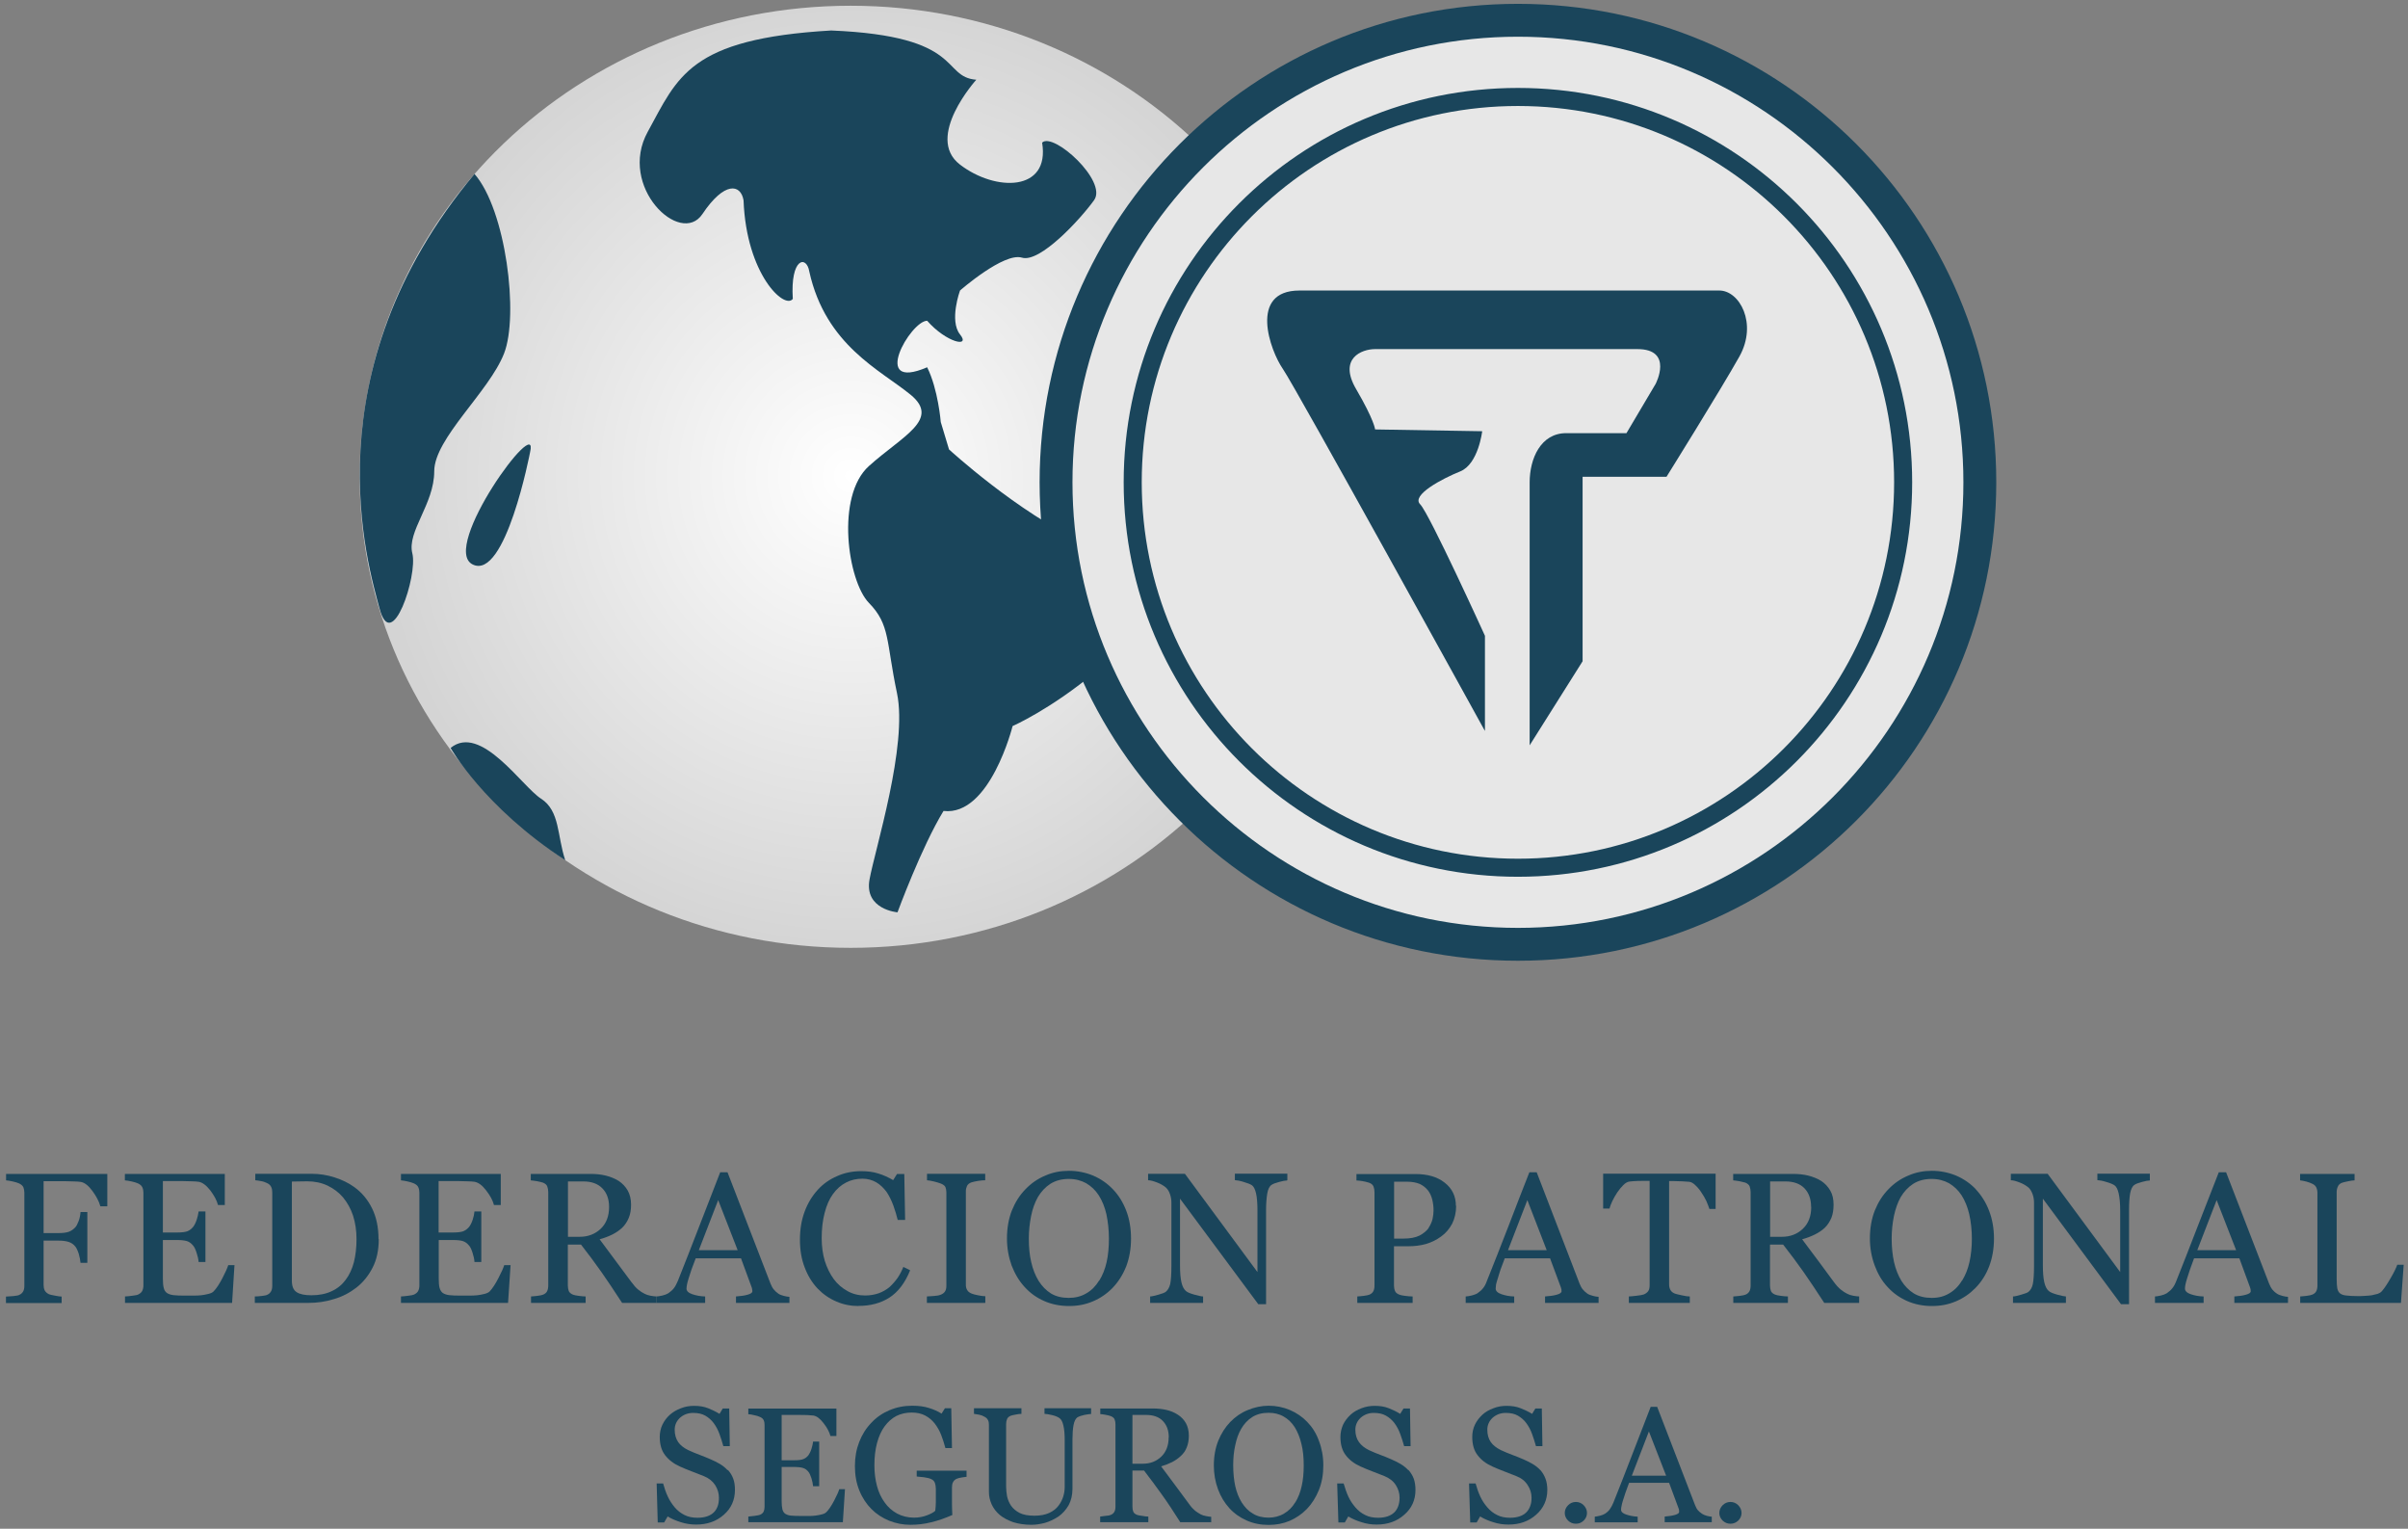<svg width="219" height="139" viewBox="0 0 219 139" fill="none" xmlns="http://www.w3.org/2000/svg">
<rect x="0" y="0" width="219" height="139" fill="#808080" stroke="none"/>
<g clip-path="url(#clip0_4499_267)">
<path d="M122.019 43.351C122.019 67.005 102.029 86.18 77.364 86.18C52.699 86.18 32.709 67.005 32.709 43.351C32.709 19.698 52.699 0.522 77.364 0.522C102.029 0.522 122.019 19.698 122.019 43.351Z" fill="url(#paint0_radial_4499_267)"/>
<path d="M88.799 7.24C88.799 7.24 84.071 12.469 87.299 14.958C90.528 17.447 95.517 17.447 94.778 12.969C95.778 11.969 100.746 16.458 99.506 18.197C98.256 19.937 94.582 23.926 92.941 23.426C91.288 22.926 87.31 26.415 87.31 26.415C87.31 26.415 86.31 29.155 87.31 30.405C88.31 31.644 86.071 31.155 84.321 29.165C82.82 29.165 79.081 35.644 84.321 33.394C85.321 35.383 85.56 38.373 85.56 38.373L86.31 40.862C86.31 40.862 92.538 46.59 98.517 49.33C103.496 51.819 103.887 57.548 99.702 61.037C95.517 64.526 92.093 66.016 92.093 66.016C92.093 66.016 90.038 74.234 85.81 73.734C83.821 76.984 81.625 82.951 81.625 82.951C81.625 82.951 78.581 82.701 79.081 79.962C79.581 77.223 82.57 67.766 81.581 63.037C80.581 58.309 80.973 56.809 79.027 54.819C77.092 52.83 75.983 45.101 79.027 42.373C82.07 39.633 85.56 38.144 82.82 35.894C80.081 33.644 75.092 31.416 73.603 24.687C73.353 23.187 71.863 23.437 72.103 27.176C71.352 28.176 67.874 24.937 67.624 18.219C67.374 16.719 65.885 16.469 63.885 19.458C61.895 22.448 56.167 16.969 58.906 11.99C61.645 7.012 62.645 3.523 75.592 2.772C87.799 3.272 85.549 7.001 88.799 7.251V7.24Z" fill="#1A455B"/>
<path d="M48.21 41.112C48.21 41.112 45.971 52.819 42.981 51.319C39.992 49.83 49.112 37.383 48.21 41.112Z" fill="#1A455B"/>
<path d="M40.982 68.005C40.982 68.005 43.972 73.364 51.407 78.212C50.657 75.973 50.94 73.733 49.2 72.614C47.461 71.494 43.722 65.765 40.982 68.005Z" fill="#1A455B"/>
<path d="M34.513 55.309C33.502 51.461 28.034 33.895 43.155 15.817C46.003 19.057 47.209 28.655 45.84 32.145C44.47 35.634 39.492 39.862 39.492 42.852C39.492 45.841 36.991 48.33 37.502 50.32C38.002 52.309 35.622 59.57 34.513 55.298V55.309Z" fill="#1A455B"/>
<path d="M138.051 85.854C114.887 85.854 96.049 67.016 96.049 43.851C96.049 20.687 114.898 1.838 138.051 1.838C161.205 1.838 180.065 20.687 180.065 43.841C180.065 66.994 161.216 85.843 138.051 85.843V85.854Z" fill="#E7E7E7"/>
<path d="M138.052 3.338C160.39 3.338 178.565 21.513 178.565 43.851C178.565 66.19 160.39 84.365 138.052 84.365C115.713 84.365 97.538 66.19 97.538 43.851C97.538 21.513 115.713 3.338 138.052 3.338ZM138.052 0.349C114.028 0.349 94.549 19.828 94.549 43.851C94.549 67.875 114.017 87.354 138.052 87.354C162.086 87.354 181.554 67.885 181.554 43.851C181.554 19.817 162.086 0.349 138.052 0.349Z" fill="#1A455B"/>
<path d="M173.085 43.851C173.085 63.2 157.4 78.897 138.05 78.897C118.701 78.897 103.016 63.2 103.016 43.851C103.016 24.502 118.701 8.816 138.05 8.816C157.4 8.816 173.085 24.502 173.085 43.851Z" stroke="#1A455B" stroke-width="1.642" stroke-miterlimit="10"/>
<path d="M135.03 66.428C135.03 66.428 117.833 35.22 116.681 33.557C115.518 31.894 113.528 26.415 118.181 26.415H156.368C158.205 26.415 159.857 29.404 158.205 32.394C156.531 35.383 151.563 43.351 151.563 43.351H143.932V60.124L139.117 67.766V43.862C139.117 41.709 140.117 39.383 142.443 39.383H147.922L150.574 34.905C150.574 34.905 152.237 31.741 148.911 31.741H125.062C123.844 31.741 121.692 32.578 123.344 35.394C124.996 38.22 125.062 39.046 125.062 39.046L134.801 39.209C134.801 39.209 134.454 42.199 132.801 42.862C131.149 43.525 128.323 45.025 129.16 45.851C129.986 46.677 135.051 57.808 135.051 57.808V66.439L135.03 66.428Z" fill="#1A455B"/>
<path d="M9.748 109.681H9.129C9.009 109.246 8.77 108.779 8.4 108.279C8.041 107.79 7.683 107.518 7.346 107.464C7.172 107.442 6.976 107.42 6.737 107.42C6.498 107.409 6.237 107.398 5.933 107.398H3.965V112.116H5.313C5.726 112.116 6.041 112.073 6.259 111.997C6.487 111.91 6.683 111.768 6.846 111.594C6.954 111.475 7.052 111.29 7.15 111.029C7.248 110.779 7.302 110.496 7.324 110.203H7.944V114.823H7.324C7.302 114.573 7.248 114.301 7.161 113.997C7.063 113.692 6.954 113.464 6.846 113.334C6.683 113.127 6.465 112.986 6.215 112.91C5.965 112.834 5.661 112.801 5.313 112.801H3.965V116.834C3.965 117.019 3.998 117.182 4.063 117.323C4.139 117.464 4.27 117.584 4.443 117.671C4.53 117.703 4.704 117.758 4.987 117.801C5.259 117.856 5.476 117.888 5.607 117.888V118.475H0.541V117.888C0.704 117.888 0.932 117.856 1.204 117.845C1.487 117.812 1.661 117.79 1.748 117.736C1.911 117.671 2.03 117.551 2.106 117.421C2.182 117.29 2.215 117.116 2.215 116.91V108.442C2.215 108.257 2.182 108.094 2.128 107.953C2.063 107.812 1.943 107.703 1.748 107.605C1.606 107.54 1.4 107.475 1.15 107.42C0.9 107.366 0.693 107.333 0.552 107.322V106.735H9.759V109.67L9.748 109.681Z" fill="#1A455B"/>
<path d="M21.325 115.018L21.108 118.464H11.368V117.877C11.542 117.877 11.76 117.845 12.031 117.812C12.303 117.78 12.488 117.747 12.564 117.703C12.738 117.616 12.868 117.508 12.934 117.377C12.999 117.247 13.042 117.073 13.042 116.877V108.442C13.042 108.257 13.01 108.094 12.944 107.953C12.879 107.812 12.76 107.703 12.564 107.605C12.423 107.54 12.216 107.475 11.966 107.42C11.716 107.366 11.51 107.333 11.357 107.322V106.735H20.445V109.562H19.825C19.717 109.138 19.477 108.703 19.119 108.225C18.749 107.757 18.401 107.507 18.075 107.453C17.901 107.431 17.695 107.409 17.466 107.409C17.227 107.398 16.956 107.388 16.651 107.388H14.814V112.062H16.13C16.553 112.062 16.869 112.018 17.064 111.942C17.26 111.855 17.423 111.725 17.575 111.54C17.695 111.377 17.803 111.17 17.89 110.899C17.977 110.638 18.032 110.388 18.064 110.149H18.684V114.747H18.064C18.043 114.475 17.977 114.203 17.88 113.91C17.782 113.605 17.684 113.388 17.575 113.268C17.401 113.051 17.216 112.91 16.999 112.844C16.771 112.779 16.488 112.747 16.13 112.747H14.814V116.269C14.814 116.616 14.836 116.899 14.89 117.095C14.934 117.301 15.032 117.453 15.184 117.562C15.325 117.66 15.521 117.725 15.771 117.758C16.01 117.79 16.369 117.801 16.825 117.801H17.543C17.847 117.801 18.097 117.79 18.293 117.769C18.499 117.747 18.717 117.703 18.945 117.649C19.173 117.595 19.325 117.519 19.423 117.421C19.684 117.16 19.945 116.747 20.228 116.214C20.51 115.671 20.684 115.279 20.76 115.029H21.358L21.325 115.018Z" fill="#1A455B"/>
<path d="M34.446 112.671C34.446 113.671 34.261 114.54 33.881 115.269C33.501 116.008 33.011 116.606 32.413 117.073C31.805 117.541 31.131 117.899 30.37 118.117C29.609 118.356 28.837 118.464 28.033 118.464H23.174V117.877C23.326 117.877 23.543 117.867 23.793 117.834C24.043 117.801 24.217 117.78 24.304 117.725C24.467 117.66 24.576 117.541 24.652 117.41C24.728 117.28 24.761 117.106 24.761 116.899V108.431C24.761 108.246 24.739 108.073 24.663 107.92C24.598 107.779 24.478 107.659 24.294 107.572C24.119 107.486 23.935 107.42 23.728 107.388C23.532 107.355 23.359 107.322 23.217 107.312V106.725H28.348C29.055 106.725 29.739 106.833 30.424 107.051C31.109 107.268 31.707 107.562 32.218 107.931C32.903 108.42 33.446 109.073 33.837 109.866C34.229 110.66 34.425 111.594 34.425 112.671H34.446ZM32.424 112.671C32.424 111.888 32.316 111.171 32.109 110.529C31.903 109.899 31.587 109.344 31.196 108.866C30.816 108.42 30.337 108.062 29.794 107.801C29.239 107.54 28.62 107.409 27.946 107.409C27.718 107.409 27.468 107.409 27.174 107.42C26.892 107.42 26.685 107.431 26.544 107.431V116.443C26.544 116.954 26.685 117.301 26.978 117.486C27.272 117.682 27.718 117.769 28.326 117.769C29.022 117.769 29.642 117.649 30.163 117.399C30.685 117.16 31.109 116.812 31.435 116.367C31.783 115.91 32.022 115.377 32.185 114.769C32.337 114.16 32.424 113.453 32.424 112.66V112.671Z" fill="#1A455B"/>
<path d="M46.435 115.018L46.206 118.464H36.467V117.877C36.63 117.877 36.847 117.845 37.13 117.812C37.402 117.78 37.576 117.747 37.663 117.703C37.837 117.616 37.967 117.508 38.032 117.377C38.097 117.247 38.141 117.073 38.141 116.877V108.442C38.141 108.257 38.108 108.094 38.043 107.953C37.989 107.812 37.858 107.703 37.663 107.605C37.51 107.54 37.315 107.475 37.065 107.42C36.815 107.366 36.619 107.333 36.467 107.322V106.735H45.544V109.562H44.924C44.815 109.138 44.576 108.703 44.206 108.225C43.848 107.757 43.489 107.507 43.163 107.453C42.989 107.431 42.782 107.409 42.543 107.409C42.315 107.398 42.043 107.388 41.739 107.388H39.891V112.062H41.217C41.652 112.062 41.956 112.018 42.152 111.942C42.348 111.855 42.522 111.725 42.674 111.54C42.793 111.377 42.902 111.17 42.989 110.899C43.076 110.638 43.13 110.388 43.152 110.149H43.772V114.747H43.152C43.141 114.475 43.065 114.203 42.978 113.91C42.88 113.605 42.782 113.388 42.674 113.268C42.5 113.051 42.304 112.91 42.098 112.844C41.88 112.779 41.598 112.747 41.228 112.747H39.902V116.269C39.902 116.616 39.923 116.899 39.978 117.095C40.032 117.301 40.13 117.453 40.271 117.562C40.413 117.66 40.608 117.725 40.858 117.758C41.108 117.79 41.467 117.801 41.924 117.801H42.641C42.946 117.801 43.196 117.79 43.402 117.769C43.609 117.747 43.826 117.703 44.054 117.649C44.272 117.595 44.435 117.519 44.532 117.421C44.782 117.16 45.054 116.747 45.326 116.214C45.609 115.671 45.783 115.279 45.859 115.029H46.457L46.435 115.018Z" fill="#1A455B"/>
<path d="M59.742 118.464H56.578C55.872 117.377 55.241 116.432 54.676 115.627C54.111 114.823 53.502 114.008 52.839 113.16H51.643V116.877C51.643 117.073 51.676 117.236 51.73 117.388C51.795 117.53 51.926 117.638 52.111 117.714C52.219 117.758 52.382 117.79 52.632 117.823C52.882 117.856 53.089 117.877 53.263 117.877V118.464H48.295V117.877C48.426 117.877 48.621 117.845 48.871 117.823C49.121 117.79 49.295 117.758 49.393 117.714C49.556 117.649 49.687 117.54 49.752 117.41C49.828 117.269 49.861 117.084 49.861 116.877V108.388C49.861 108.192 49.828 108.029 49.773 107.877C49.719 107.725 49.589 107.616 49.382 107.529C49.241 107.485 49.067 107.442 48.839 107.398C48.621 107.366 48.426 107.333 48.273 107.322V106.735H53.687C54.187 106.735 54.654 106.779 55.089 106.888C55.524 106.996 55.926 107.159 56.274 107.377C56.611 107.605 56.883 107.888 57.089 108.246C57.285 108.594 57.394 109.029 57.394 109.529C57.394 109.986 57.328 110.388 57.187 110.725C57.046 111.073 56.839 111.388 56.578 111.638C56.328 111.866 56.035 112.073 55.687 112.247C55.339 112.42 54.959 112.562 54.535 112.681C55.111 113.453 55.589 114.095 55.98 114.627C56.361 115.138 56.828 115.779 57.394 116.529C57.633 116.856 57.85 117.106 58.046 117.258C58.242 117.421 58.437 117.54 58.633 117.638C58.774 117.714 58.948 117.769 59.165 117.812C59.383 117.845 59.557 117.877 59.709 117.877V118.464H59.742ZM55.394 109.736C55.394 109.029 55.187 108.453 54.774 108.04C54.372 107.627 53.795 107.42 53.056 107.42H51.654V112.453H52.73C53.491 112.453 54.122 112.203 54.633 111.725C55.143 111.236 55.394 110.573 55.394 109.746V109.736Z" fill="#1A455B"/>
<path d="M71.806 118.465H66.936V117.878C67.36 117.846 67.718 117.802 68.001 117.715C68.284 117.639 68.425 117.53 68.425 117.411C68.425 117.356 68.425 117.302 68.403 117.226C68.403 117.161 68.382 117.096 68.36 117.041L67.392 114.411H63.273C63.12 114.802 62.99 115.139 62.892 115.421C62.794 115.715 62.707 115.976 62.631 116.226C62.555 116.454 62.512 116.65 62.479 116.791C62.457 116.943 62.435 117.063 62.435 117.161C62.435 117.378 62.609 117.552 62.957 117.672C63.305 117.791 63.696 117.867 64.131 117.878V118.465H59.707V117.878C59.848 117.878 60.033 117.835 60.251 117.791C60.468 117.737 60.642 117.672 60.783 117.585C61.001 117.432 61.175 117.28 61.294 117.117C61.414 116.965 61.533 116.737 61.653 116.454C62.24 114.976 62.892 113.324 63.599 111.486C64.316 109.649 64.947 108.008 65.501 106.584H66.164L70.077 116.715C70.164 116.922 70.251 117.096 70.36 117.226C70.458 117.356 70.61 117.498 70.795 117.628C70.914 117.715 71.088 117.769 71.284 117.824C71.49 117.878 71.653 117.911 71.795 117.911V118.498L71.806 118.465ZM67.088 113.671L65.316 109.117L63.555 113.671H67.088Z" fill="#1A455B"/>
<path d="M78.067 118.747C77.372 118.747 76.698 118.617 76.056 118.334C75.415 118.062 74.839 117.66 74.35 117.149C73.861 116.627 73.469 115.997 73.187 115.247C72.893 114.497 72.752 113.66 72.752 112.714C72.752 111.768 72.893 110.931 73.176 110.17C73.459 109.399 73.861 108.746 74.361 108.192C74.861 107.638 75.459 107.225 76.144 106.931C76.817 106.627 77.557 106.485 78.328 106.485C78.904 106.485 79.426 106.551 79.894 106.703C80.361 106.844 80.807 107.051 81.231 107.301L81.579 106.746H82.242L82.318 110.92H81.644C81.546 110.518 81.415 110.073 81.242 109.594C81.068 109.127 80.861 108.714 80.633 108.377C80.361 108.007 80.057 107.714 79.687 107.496C79.329 107.29 78.904 107.17 78.437 107.17C77.904 107.17 77.404 107.279 76.948 107.518C76.481 107.757 76.089 108.105 75.752 108.572C75.426 109.018 75.176 109.583 75.002 110.268C74.817 110.964 74.73 111.736 74.73 112.573C74.73 113.334 74.828 114.029 75.013 114.649C75.209 115.269 75.48 115.823 75.828 116.301C76.176 116.769 76.6 117.127 77.078 117.388C77.557 117.66 78.1 117.79 78.687 117.79C79.133 117.79 79.546 117.714 79.926 117.584C80.296 117.443 80.622 117.258 80.905 117.019C81.176 116.769 81.415 116.497 81.633 116.192C81.84 115.888 82.013 115.551 82.155 115.192L82.774 115.497C82.307 116.66 81.666 117.486 80.883 117.986C80.1 118.486 79.165 118.736 78.089 118.736L78.067 118.747Z" fill="#1A455B"/>
<path d="M89.591 118.464H84.297V117.877C84.449 117.877 84.666 117.845 84.949 117.834C85.221 117.812 85.416 117.78 85.536 117.725C85.721 117.66 85.851 117.562 85.938 117.432C86.025 117.312 86.069 117.138 86.069 116.91V108.41C86.069 108.225 86.036 108.062 85.982 107.931C85.916 107.801 85.775 107.692 85.547 107.605C85.384 107.54 85.177 107.486 84.927 107.42C84.677 107.366 84.471 107.322 84.308 107.312V106.725H89.602V107.312C89.428 107.312 89.221 107.333 88.982 107.366C88.754 107.399 88.536 107.453 88.373 107.496C88.167 107.562 88.025 107.681 87.949 107.823C87.884 107.975 87.841 108.127 87.841 108.312V116.801C87.841 116.986 87.873 117.149 87.96 117.29C88.036 117.432 88.178 117.541 88.373 117.617C88.482 117.671 88.678 117.714 88.939 117.769C89.199 117.823 89.428 117.856 89.612 117.856V118.443L89.591 118.464Z" fill="#1A455B"/>
<path d="M101.211 108.127C101.733 108.671 102.135 109.312 102.429 110.084C102.722 110.845 102.863 111.693 102.863 112.617C102.863 113.541 102.711 114.399 102.418 115.16C102.113 115.921 101.7 116.562 101.179 117.106C100.668 117.628 100.07 118.041 99.396 118.323C98.711 118.617 97.993 118.747 97.222 118.747C96.406 118.747 95.646 118.595 94.961 118.291C94.265 117.986 93.678 117.563 93.178 117.008C92.689 116.475 92.297 115.823 92.004 115.062C91.732 114.301 91.58 113.486 91.58 112.606C91.58 111.66 91.732 110.812 92.026 110.062C92.33 109.312 92.732 108.671 93.265 108.127C93.787 107.584 94.385 107.171 95.069 106.888C95.754 106.584 96.472 106.453 97.222 106.453C97.972 106.453 98.733 106.605 99.418 106.888C100.102 107.181 100.7 107.595 101.211 108.127ZM99.972 116.443C100.276 115.954 100.505 115.378 100.646 114.747C100.787 114.117 100.852 113.399 100.852 112.617C100.852 111.834 100.765 111.073 100.624 110.399C100.472 109.736 100.233 109.16 99.928 108.682C99.624 108.214 99.244 107.855 98.787 107.584C98.331 107.334 97.809 107.192 97.211 107.192C96.548 107.192 95.993 107.344 95.526 107.638C95.059 107.942 94.689 108.345 94.385 108.855C94.113 109.345 93.906 109.91 93.776 110.562C93.645 111.214 93.569 111.899 93.569 112.606C93.569 113.41 93.635 114.128 93.787 114.758C93.928 115.388 94.156 115.965 94.461 116.465C94.765 116.943 95.135 117.323 95.58 117.606C96.037 117.878 96.58 118.008 97.2 118.008C97.787 118.008 98.32 117.878 98.798 117.595C99.276 117.323 99.657 116.932 99.961 116.432L99.972 116.443Z" fill="#1A455B"/>
<path d="M117.047 107.333C116.895 107.333 116.656 107.377 116.341 107.464C116.015 107.551 115.786 107.638 115.656 107.725C115.449 107.855 115.319 108.127 115.254 108.518C115.188 108.91 115.145 109.399 115.145 109.997V118.584H114.438L107.318 108.986V115.03C107.318 115.714 107.362 116.225 107.449 116.595C107.536 116.965 107.666 117.215 107.851 117.378C107.981 117.497 108.242 117.606 108.634 117.715C109.036 117.823 109.286 117.878 109.416 117.878V118.465H104.601V117.878C104.753 117.878 105.003 117.812 105.362 117.715C105.72 117.617 105.927 117.53 106.025 117.454C106.21 117.302 106.351 117.062 106.427 116.747C106.492 116.432 106.536 115.888 106.536 115.117V109.334C106.536 109.084 106.492 108.823 106.405 108.573C106.318 108.323 106.199 108.127 106.047 107.986C105.851 107.812 105.579 107.649 105.242 107.518C104.894 107.388 104.633 107.312 104.416 107.312V106.725H107.764L114.362 115.66V110.073C114.362 109.399 114.319 108.877 114.232 108.497C114.145 108.127 114.025 107.888 113.862 107.768C113.71 107.67 113.449 107.562 113.101 107.464C112.754 107.355 112.493 107.312 112.308 107.301V106.714H117.08V107.301L117.047 107.333Z" fill="#1A455B"/>
<path d="M132.431 109.639C132.431 110.247 132.301 110.791 132.072 111.258C131.822 111.726 131.496 112.117 131.072 112.421C130.648 112.737 130.192 112.954 129.692 113.106C129.192 113.247 128.648 113.313 128.094 113.313H126.778V116.878C126.778 117.074 126.811 117.237 126.876 117.389C126.931 117.53 127.072 117.639 127.268 117.715C127.365 117.759 127.539 117.791 127.789 117.824C128.039 117.856 128.268 117.878 128.474 117.878V118.465H123.441V117.878C123.572 117.878 123.767 117.846 124.017 117.824C124.267 117.791 124.441 117.759 124.539 117.715C124.702 117.65 124.822 117.541 124.898 117.411C124.974 117.269 125.007 117.085 125.007 116.878V108.41C125.007 108.204 124.974 108.041 124.92 107.888C124.854 107.736 124.735 107.617 124.528 107.541C124.322 107.475 124.104 107.421 123.898 107.388C123.691 107.356 123.517 107.334 123.365 107.334V106.747H128.724C129.822 106.747 130.714 106.997 131.387 107.53C132.072 108.062 132.409 108.769 132.409 109.639H132.431ZM129.92 111.65C130.094 111.378 130.224 111.106 130.29 110.823C130.344 110.541 130.377 110.291 130.377 110.063C130.377 109.758 130.344 109.421 130.268 109.106C130.192 108.78 130.061 108.497 129.887 108.258C129.692 108.008 129.442 107.801 129.126 107.649C128.811 107.519 128.42 107.443 127.952 107.443H126.789V112.617H127.637C128.235 112.617 128.713 112.53 129.094 112.345C129.463 112.15 129.735 111.921 129.931 111.66L129.92 111.65Z" fill="#1A455B"/>
<path d="M145.387 118.465H140.517V117.878C140.951 117.846 141.299 117.802 141.593 117.715C141.865 117.639 142.017 117.53 142.017 117.411C142.017 117.356 142.017 117.302 142.006 117.226C141.995 117.161 141.973 117.096 141.952 117.041L140.973 114.411H136.853C136.701 114.802 136.582 115.139 136.473 115.421C136.386 115.715 136.288 115.976 136.223 116.226C136.147 116.454 136.092 116.65 136.06 116.791C136.038 116.943 136.027 117.063 136.027 117.161C136.027 117.378 136.201 117.552 136.549 117.672C136.897 117.791 137.277 117.867 137.712 117.878V118.465H133.299V117.878C133.451 117.878 133.625 117.835 133.842 117.791C134.049 117.737 134.234 117.672 134.375 117.585C134.592 117.432 134.766 117.28 134.886 117.117C135.016 116.965 135.136 116.737 135.234 116.454C135.832 114.976 136.473 113.324 137.19 111.486C137.897 109.649 138.527 108.008 139.093 106.584H139.756L143.658 116.715C143.745 116.922 143.832 117.096 143.941 117.226C144.05 117.356 144.191 117.498 144.376 117.628C144.506 117.715 144.68 117.769 144.876 117.824C145.082 117.878 145.256 117.911 145.387 117.911V118.498V118.465ZM140.669 113.671L138.908 109.117L137.147 113.671H140.669Z" fill="#1A455B"/>
<path d="M156.03 109.921H155.464C155.399 109.725 155.312 109.486 155.193 109.214C155.062 108.942 154.921 108.692 154.747 108.442C154.595 108.192 154.399 107.964 154.203 107.779C154.008 107.583 153.823 107.475 153.638 107.453C153.475 107.442 153.258 107.42 152.997 107.41C152.747 107.399 152.508 107.388 152.279 107.388H151.801V116.78C151.801 116.965 151.834 117.128 151.91 117.269C151.986 117.421 152.127 117.541 152.323 117.617C152.41 117.649 152.627 117.704 152.932 117.769C153.258 117.845 153.497 117.878 153.682 117.878V118.465H148.138V117.878C148.29 117.878 148.529 117.845 148.844 117.812C149.16 117.78 149.388 117.736 149.508 117.693C149.681 117.617 149.823 117.508 149.91 117.378C149.997 117.247 150.029 117.062 150.029 116.834V107.366H149.551C149.388 107.366 149.181 107.366 148.921 107.377C148.671 107.377 148.421 107.41 148.192 107.431C148.007 107.453 147.823 107.562 147.627 107.757C147.431 107.953 147.257 108.17 147.083 108.42C146.92 108.671 146.768 108.931 146.638 109.203C146.507 109.486 146.42 109.714 146.377 109.888H145.801V106.714H156.03V109.888V109.921Z" fill="#1A455B"/>
<path d="M169.073 118.464H165.91C165.204 117.377 164.573 116.432 164.008 115.627C163.443 114.823 162.834 114.008 162.171 113.16H160.975V116.877C160.975 117.073 161.008 117.236 161.062 117.388C161.127 117.53 161.258 117.638 161.453 117.714C161.551 117.758 161.725 117.79 161.975 117.823C162.225 117.856 162.432 117.877 162.606 117.877V118.464H157.638V117.877C157.768 117.877 157.964 117.845 158.225 117.823C158.475 117.79 158.649 117.758 158.747 117.714C158.91 117.649 159.029 117.54 159.105 117.41C159.181 117.269 159.214 117.084 159.214 116.877V108.388C159.214 108.192 159.181 108.029 159.127 107.877C159.073 107.725 158.931 107.616 158.736 107.529C158.584 107.485 158.41 107.442 158.192 107.398C157.964 107.366 157.79 107.333 157.627 107.322V106.735H163.051C163.54 106.735 164.019 106.779 164.453 106.888C164.888 106.996 165.28 107.159 165.638 107.377C165.975 107.605 166.247 107.888 166.454 108.246C166.66 108.594 166.758 109.029 166.758 109.529C166.758 109.986 166.693 110.388 166.562 110.725C166.41 111.073 166.214 111.388 165.954 111.638C165.704 111.866 165.41 112.073 165.051 112.247C164.703 112.42 164.323 112.562 163.899 112.681C164.486 113.453 164.964 114.095 165.356 114.627C165.725 115.138 166.214 115.779 166.758 116.529C166.997 116.856 167.225 117.106 167.421 117.258C167.617 117.421 167.812 117.54 168.008 117.638C168.149 117.714 168.323 117.769 168.541 117.812C168.758 117.845 168.932 117.877 169.084 117.877V118.464H169.073ZM164.714 109.736C164.714 109.029 164.508 108.453 164.106 108.04C163.703 107.627 163.127 107.42 162.388 107.42H160.986V112.453H162.062C162.823 112.453 163.464 112.203 163.964 111.725C164.475 111.236 164.725 110.573 164.725 109.746L164.714 109.736Z" fill="#1A455B"/>
<path d="M179.683 108.127C180.194 108.671 180.607 109.312 180.9 110.084C181.194 110.845 181.346 111.693 181.346 112.617C181.346 113.541 181.194 114.399 180.9 115.16C180.607 115.921 180.194 116.562 179.661 117.106C179.15 117.628 178.552 118.041 177.878 118.323C177.193 118.617 176.476 118.747 175.704 118.747C174.889 118.747 174.128 118.595 173.443 118.291C172.758 117.986 172.16 117.563 171.66 117.008C171.16 116.475 170.78 115.823 170.497 115.062C170.215 114.301 170.062 113.486 170.062 112.606C170.062 111.66 170.215 110.812 170.508 110.062C170.813 109.312 171.215 108.671 171.747 108.127C172.269 107.584 172.867 107.171 173.552 106.888C174.237 106.584 174.954 106.453 175.704 106.453C176.454 106.453 177.215 106.605 177.9 106.888C178.585 107.181 179.183 107.595 179.694 108.127H179.683ZM178.443 116.443C178.748 115.954 178.976 115.378 179.117 114.747C179.259 114.117 179.335 113.399 179.335 112.617C179.335 111.834 179.248 111.073 179.096 110.399C178.943 109.736 178.704 109.16 178.4 108.682C178.096 108.214 177.715 107.855 177.259 107.584C176.802 107.334 176.28 107.192 175.682 107.192C175.019 107.192 174.465 107.344 173.998 107.638C173.53 107.942 173.161 108.345 172.856 108.855C172.584 109.345 172.389 109.91 172.247 110.562C172.117 111.214 172.041 111.899 172.041 112.606C172.041 113.41 172.117 114.128 172.258 114.758C172.4 115.388 172.628 115.965 172.932 116.465C173.237 116.943 173.606 117.323 174.063 117.606C174.519 117.878 175.063 118.008 175.682 118.008C176.302 118.008 176.802 117.878 177.28 117.595C177.748 117.323 178.139 116.932 178.433 116.432L178.443 116.443Z" fill="#1A455B"/>
<path d="M195.521 107.333C195.369 107.333 195.13 107.377 194.814 107.464C194.488 107.551 194.26 107.638 194.13 107.725C193.923 107.855 193.804 108.127 193.727 108.518C193.662 108.91 193.63 109.399 193.63 109.997V118.584H192.901L185.792 108.986V115.03C185.792 115.714 185.836 116.225 185.923 116.595C186.01 116.965 186.14 117.215 186.325 117.378C186.455 117.497 186.716 117.606 187.107 117.715C187.51 117.823 187.771 117.878 187.89 117.878V118.465H183.075V117.878C183.227 117.878 183.477 117.812 183.825 117.715C184.183 117.617 184.401 117.53 184.488 117.454C184.672 117.302 184.814 117.062 184.879 116.747C184.944 116.432 184.988 115.888 184.988 115.117V109.334C184.988 109.084 184.944 108.823 184.857 108.573C184.759 108.323 184.651 108.127 184.499 107.986C184.292 107.812 184.031 107.649 183.694 107.518C183.357 107.388 183.085 107.312 182.879 107.312V106.725H186.227L192.825 115.66V110.073C192.825 109.399 192.771 108.877 192.684 108.497C192.597 108.127 192.477 107.888 192.303 107.768C192.151 107.67 191.901 107.562 191.553 107.464C191.206 107.355 190.945 107.312 190.749 107.301V106.714H195.521V107.301V107.333Z" fill="#1A455B"/>
<path d="M208.087 118.465H203.206V117.878C203.641 117.846 203.989 117.802 204.271 117.715C204.554 117.639 204.695 117.53 204.695 117.411C204.695 117.356 204.695 117.302 204.684 117.226C204.674 117.161 204.652 117.096 204.63 117.041L203.663 114.411H199.543C199.391 114.802 199.271 115.139 199.173 115.421C199.075 115.715 198.988 115.976 198.912 116.226C198.836 116.454 198.793 116.65 198.76 116.791C198.728 116.943 198.717 117.063 198.717 117.161C198.717 117.378 198.891 117.552 199.238 117.672C199.586 117.791 199.967 117.867 200.412 117.878V118.465H195.988V117.878C196.14 117.878 196.314 117.835 196.532 117.791C196.749 117.737 196.923 117.672 197.064 117.585C197.282 117.432 197.456 117.28 197.575 117.117C197.706 116.965 197.825 116.737 197.934 116.454C198.521 114.976 199.173 113.324 199.88 111.486C200.597 109.649 201.228 108.008 201.793 106.584H202.456L206.369 116.715C206.456 116.922 206.543 117.096 206.641 117.226C206.75 117.356 206.891 117.498 207.087 117.628C207.217 117.715 207.38 117.769 207.576 117.824C207.783 117.878 207.946 117.911 208.087 117.911V118.498V118.465ZM203.369 113.671L201.597 109.117L199.836 113.671H203.369Z" fill="#1A455B"/>
<path d="M218.61 114.975L218.36 118.464H209.196V117.877C209.327 117.877 209.523 117.845 209.773 117.823C210.023 117.79 210.186 117.758 210.283 117.714C210.457 117.649 210.577 117.54 210.653 117.41C210.729 117.269 210.762 117.084 210.762 116.877V108.475C210.762 108.279 210.729 108.116 210.664 107.975C210.599 107.833 210.479 107.714 210.283 107.627C210.164 107.561 209.979 107.496 209.751 107.431C209.523 107.377 209.327 107.333 209.186 107.322V106.735H214.142V107.322C213.99 107.322 213.784 107.355 213.534 107.409C213.284 107.453 213.11 107.507 213.001 107.54C212.816 107.605 212.686 107.725 212.621 107.888C212.544 108.04 212.512 108.214 212.512 108.398V116.279C212.512 116.649 212.534 116.932 212.566 117.127C212.61 117.334 212.686 117.486 212.816 117.595C212.947 117.703 213.142 117.769 213.381 117.79C213.631 117.823 213.99 117.845 214.447 117.845C214.642 117.845 214.86 117.845 215.077 117.823C215.305 117.823 215.512 117.79 215.708 117.769C215.903 117.725 216.077 117.682 216.251 117.638C216.414 117.573 216.523 117.508 216.61 117.41C216.838 117.16 217.099 116.769 217.393 116.258C217.697 115.747 217.903 115.334 218.023 114.997H218.61V114.975Z" fill="#1A455B"/>
<path d="M66.199 133.651C66.428 133.901 66.58 134.162 66.689 134.455C66.797 134.749 66.841 135.086 66.841 135.466C66.841 136.379 66.504 137.14 65.83 137.727C65.156 138.325 64.319 138.618 63.308 138.618C62.851 138.618 62.384 138.553 61.916 138.401C61.46 138.26 61.058 138.086 60.721 137.879L60.406 138.423H59.819L59.721 134.879H60.308C60.427 135.314 60.569 135.716 60.732 136.064C60.895 136.423 61.112 136.749 61.373 137.064C61.623 137.357 61.927 137.586 62.254 137.749C62.59 137.923 62.993 137.999 63.438 137.999C63.775 137.999 64.069 137.955 64.319 137.868C64.569 137.781 64.775 137.651 64.928 137.499C65.08 137.347 65.199 137.151 65.275 136.933C65.352 136.705 65.384 136.466 65.384 136.173C65.384 135.76 65.264 135.379 65.036 135.02C64.797 134.662 64.46 134.39 63.993 134.205C63.678 134.075 63.319 133.933 62.906 133.781C62.504 133.629 62.145 133.477 61.851 133.346C61.264 133.085 60.819 132.738 60.492 132.314C60.166 131.901 60.003 131.346 60.003 130.65C60.003 130.259 60.079 129.89 60.242 129.542C60.406 129.205 60.623 128.9 60.927 128.629C61.21 128.379 61.547 128.183 61.927 128.042C62.308 127.889 62.71 127.824 63.123 127.824C63.601 127.824 64.025 127.889 64.406 128.042C64.775 128.194 65.123 128.357 65.439 128.553L65.732 128.063H66.319L66.373 131.487H65.786C65.678 131.096 65.558 130.727 65.428 130.368C65.297 130.009 65.123 129.683 64.906 129.39C64.699 129.107 64.438 128.89 64.145 128.716C63.84 128.542 63.471 128.466 63.036 128.466C62.569 128.466 62.177 128.618 61.851 128.9C61.525 129.205 61.362 129.563 61.362 129.998C61.362 130.444 61.471 130.814 61.677 131.118C61.884 131.411 62.188 131.651 62.59 131.846C62.949 132.009 63.297 132.161 63.634 132.281C63.971 132.411 64.308 132.542 64.623 132.683C64.917 132.803 65.199 132.955 65.471 133.107C65.743 133.27 65.971 133.455 66.167 133.672L66.199 133.651Z" fill="#1A455B"/>
<path d="M76.851 135.357L76.655 138.401H68.057V137.89C68.209 137.879 68.404 137.857 68.644 137.825C68.883 137.792 69.046 137.76 69.122 137.727C69.285 137.662 69.383 137.564 69.448 137.444C69.502 137.325 69.535 137.183 69.535 136.999V129.563C69.535 129.411 69.513 129.259 69.459 129.14C69.405 129.009 69.296 128.911 69.122 128.835C68.992 128.77 68.818 128.716 68.589 128.672C68.372 128.618 68.198 128.585 68.057 128.585V128.074H76.068V130.564H75.525C75.427 130.194 75.22 129.803 74.894 129.39C74.568 128.966 74.264 128.748 73.97 128.705C73.818 128.694 73.633 128.672 73.427 128.661C73.22 128.661 72.981 128.65 72.709 128.65H71.089V132.77H72.253C72.622 132.77 72.894 132.738 73.068 132.661C73.242 132.596 73.394 132.477 73.524 132.314C73.622 132.172 73.72 131.988 73.796 131.748C73.872 131.509 73.927 131.281 73.948 131.074H74.503V135.129H73.948C73.927 134.901 73.872 134.651 73.796 134.401C73.709 134.14 73.622 133.944 73.535 133.835C73.383 133.64 73.209 133.52 73.013 133.466C72.818 133.412 72.568 133.379 72.253 133.379H71.089V136.488C71.089 136.792 71.111 137.042 71.155 137.227C71.198 137.401 71.285 137.542 71.405 137.629C71.535 137.716 71.709 137.781 71.926 137.803C72.144 137.825 72.459 137.836 72.861 137.836H73.492C73.753 137.836 73.97 137.836 74.155 137.803C74.34 137.781 74.524 137.749 74.731 137.694C74.927 137.651 75.068 137.575 75.155 137.488C75.383 137.26 75.612 136.912 75.862 136.444C76.112 135.966 76.264 135.618 76.329 135.401H76.851V135.357Z" fill="#1A455B"/>
<path d="M87.927 134.27C87.818 134.281 87.655 134.303 87.459 134.336C87.253 134.368 87.1 134.412 86.981 134.466C86.829 134.542 86.731 134.651 86.666 134.781C86.6 134.912 86.579 135.075 86.579 135.249V136.053C86.579 136.64 86.579 137.031 86.59 137.238C86.59 137.445 86.6 137.608 86.611 137.749C85.959 138.032 85.329 138.26 84.676 138.412C84.035 138.575 83.394 138.64 82.785 138.64C82.122 138.64 81.491 138.51 80.872 138.271C80.263 138.021 79.719 137.673 79.263 137.216C78.806 136.76 78.426 136.194 78.154 135.52C77.882 134.857 77.752 134.118 77.752 133.303C77.752 132.488 77.882 131.781 78.143 131.107C78.404 130.433 78.774 129.846 79.252 129.357C79.719 128.857 80.263 128.487 80.904 128.216C81.556 127.944 82.231 127.813 82.97 127.813C83.557 127.813 84.057 127.879 84.492 128.02C84.926 128.15 85.307 128.324 85.633 128.531L85.937 128.042H86.513L86.579 131.662H85.981C85.872 131.259 85.752 130.868 85.6 130.477C85.448 130.085 85.252 129.748 85.013 129.433C84.774 129.129 84.492 128.89 84.144 128.705C83.796 128.52 83.383 128.433 82.915 128.433C82.394 128.433 81.926 128.542 81.513 128.748C81.1 128.966 80.741 129.292 80.448 129.694C80.154 130.096 79.926 130.596 79.763 131.205C79.6 131.814 79.524 132.488 79.524 133.227C79.524 133.89 79.6 134.51 79.752 135.086C79.904 135.673 80.143 136.173 80.448 136.597C80.752 137.031 81.133 137.368 81.589 137.618C82.046 137.858 82.557 137.988 83.133 137.988C83.557 137.988 83.948 137.912 84.296 137.781C84.644 137.651 84.905 137.51 85.057 137.368C85.089 137.118 85.111 136.858 85.111 136.597V135.368C85.111 135.162 85.079 134.988 85.024 134.825C84.97 134.673 84.85 134.553 84.676 134.477C84.513 134.401 84.296 134.357 84.013 134.314C83.742 134.281 83.524 134.26 83.372 134.249V133.716H87.905V134.249L87.927 134.27Z" fill="#1A455B"/>
<path d="M99.222 128.563C99.092 128.563 98.874 128.606 98.613 128.65C98.352 128.704 98.146 128.78 97.972 128.878C97.82 128.998 97.7 129.226 97.635 129.574C97.57 129.922 97.537 130.356 97.537 130.856V135.357C97.537 135.933 97.418 136.433 97.189 136.857C96.939 137.281 96.635 137.629 96.244 137.9C95.852 138.15 95.45 138.346 95.026 138.466C94.602 138.574 94.2 138.64 93.809 138.64C93.189 138.64 92.635 138.553 92.145 138.4C91.656 138.226 91.243 138.009 90.917 137.737C90.591 137.455 90.352 137.139 90.189 136.781C90.026 136.422 89.939 136.052 89.939 135.661V129.541C89.939 129.378 89.917 129.226 89.852 129.117C89.798 128.998 89.689 128.889 89.515 128.802C89.395 128.726 89.243 128.671 89.047 128.628C88.863 128.595 88.7 128.563 88.58 128.552V128.041H92.896V128.552C92.765 128.552 92.591 128.574 92.374 128.617C92.167 128.65 92.026 128.693 91.917 128.726C91.765 128.791 91.645 128.889 91.591 129.019C91.537 129.15 91.504 129.302 91.504 129.465V135.183C91.504 135.455 91.537 135.748 91.591 136.052C91.656 136.357 91.776 136.639 91.95 136.9C92.145 137.172 92.395 137.389 92.733 137.563C93.059 137.726 93.504 137.813 94.07 137.813C94.613 137.813 95.059 137.726 95.418 137.563C95.787 137.389 96.07 137.172 96.276 136.889C96.472 136.629 96.613 136.346 96.7 136.063C96.787 135.781 96.831 135.498 96.831 135.194V130.954C96.831 130.411 96.798 129.965 96.711 129.617C96.635 129.269 96.515 129.052 96.363 128.943C96.2 128.824 95.961 128.726 95.668 128.661C95.374 128.595 95.146 128.552 94.993 128.552V128.041H99.233V128.552L99.222 128.563Z" fill="#1A455B"/>
<path d="M110.122 138.401H107.34C106.731 137.434 106.177 136.597 105.666 135.89C105.166 135.183 104.622 134.455 104.046 133.705H102.992V136.988C102.992 137.173 103.013 137.314 103.068 137.445C103.122 137.575 103.242 137.673 103.416 137.738C103.503 137.771 103.666 137.803 103.872 137.825C104.1 137.868 104.274 137.89 104.437 137.89V138.401H100.057V137.89C100.165 137.879 100.328 137.858 100.557 137.825C100.785 137.814 100.937 137.781 101.024 137.738C101.176 137.673 101.274 137.586 101.35 137.455C101.415 137.347 101.448 137.184 101.448 136.988V129.509C101.448 129.346 101.426 129.194 101.372 129.064C101.328 128.933 101.209 128.835 101.024 128.759C100.905 128.716 100.752 128.672 100.557 128.64C100.361 128.607 100.187 128.574 100.068 128.574V128.063H104.84C105.285 128.063 105.698 128.107 106.079 128.194C106.459 128.281 106.807 128.422 107.122 128.629C107.427 128.824 107.666 129.074 107.851 129.39C108.025 129.716 108.122 130.085 108.122 130.531C108.122 130.933 108.057 131.281 107.938 131.585C107.818 131.901 107.633 132.162 107.394 132.379C107.177 132.586 106.916 132.77 106.611 132.933C106.307 133.086 105.97 133.216 105.6 133.325C106.111 133.999 106.524 134.564 106.872 135.031C107.209 135.499 107.622 136.053 108.111 136.705C108.318 137.01 108.525 137.216 108.688 137.358C108.872 137.488 109.035 137.608 109.209 137.695C109.34 137.76 109.492 137.814 109.688 137.847C109.872 137.879 110.036 137.912 110.155 137.912V138.423L110.122 138.401ZM106.296 130.683C106.296 130.053 106.111 129.564 105.753 129.194C105.394 128.824 104.883 128.65 104.231 128.65H102.992V133.086H103.937C104.611 133.086 105.166 132.868 105.611 132.444C106.057 132.02 106.285 131.422 106.285 130.694L106.296 130.683Z" fill="#1A455B"/>
<path d="M118.884 129.281C119.341 129.748 119.71 130.325 119.949 130.998C120.21 131.672 120.352 132.422 120.352 133.238C120.352 134.053 120.221 134.803 119.949 135.477C119.678 136.14 119.319 136.716 118.862 137.195C118.406 137.662 117.884 138.021 117.286 138.282C116.688 138.532 116.047 138.651 115.384 138.651C114.656 138.651 114.003 138.521 113.384 138.249C112.775 137.977 112.242 137.608 111.808 137.129C111.373 136.651 111.025 136.086 110.775 135.412C110.525 134.738 110.395 134.01 110.395 133.249C110.395 132.401 110.536 131.651 110.797 130.998C111.068 130.335 111.427 129.77 111.884 129.292C112.351 128.814 112.884 128.444 113.482 128.205C114.09 127.955 114.721 127.813 115.384 127.813C116.047 127.813 116.71 127.944 117.319 128.205C117.928 128.466 118.46 128.835 118.895 129.292L118.884 129.281ZM117.797 136.618C118.069 136.173 118.265 135.673 118.384 135.118C118.515 134.553 118.569 133.933 118.569 133.249C118.569 132.564 118.515 131.879 118.362 131.292C118.221 130.694 118.015 130.194 117.754 129.77C117.493 129.357 117.156 129.031 116.754 128.803C116.351 128.564 115.884 128.455 115.373 128.455C114.786 128.455 114.297 128.585 113.884 128.846C113.471 129.107 113.145 129.466 112.884 129.911C112.634 130.335 112.46 130.835 112.34 131.412C112.21 131.988 112.156 132.586 112.156 133.227C112.156 133.923 112.221 134.564 112.34 135.118C112.471 135.684 112.666 136.194 112.938 136.618C113.21 137.042 113.525 137.379 113.938 137.618C114.34 137.868 114.819 137.988 115.373 137.988C115.884 137.988 116.362 137.868 116.775 137.618C117.199 137.379 117.536 137.031 117.797 136.597V136.618Z" fill="#1A455B"/>
<path d="M128.092 133.651C128.309 133.901 128.472 134.162 128.581 134.455C128.679 134.749 128.733 135.086 128.733 135.466C128.733 136.379 128.396 137.14 127.711 137.727C127.038 138.325 126.201 138.618 125.2 138.618C124.733 138.618 124.277 138.553 123.82 138.401C123.353 138.26 122.961 138.086 122.624 137.879L122.309 138.423H121.722L121.613 134.879H122.2C122.331 135.314 122.461 135.716 122.624 136.064C122.787 136.423 123.005 136.749 123.276 137.064C123.526 137.357 123.82 137.586 124.157 137.749C124.494 137.923 124.885 137.999 125.331 137.999C125.668 137.999 125.961 137.955 126.211 137.868C126.461 137.781 126.657 137.651 126.82 137.499C126.972 137.347 127.092 137.151 127.168 136.933C127.244 136.705 127.288 136.466 127.288 136.173C127.288 135.76 127.168 135.379 126.94 135.02C126.711 134.662 126.353 134.39 125.896 134.205C125.581 134.075 125.222 133.933 124.809 133.781C124.407 133.629 124.048 133.477 123.755 133.346C123.168 133.085 122.711 132.738 122.396 132.314C122.07 131.901 121.907 131.346 121.907 130.65C121.907 130.259 121.994 129.89 122.146 129.542C122.309 129.205 122.537 128.9 122.831 128.629C123.103 128.379 123.439 128.183 123.82 128.042C124.211 127.889 124.613 127.824 125.027 127.824C125.505 127.824 125.929 127.889 126.309 128.042C126.69 128.194 127.038 128.357 127.342 128.553L127.646 128.063H128.233L128.288 131.487H127.701C127.592 131.096 127.472 130.727 127.342 130.368C127.211 130.009 127.038 129.683 126.82 129.39C126.603 129.107 126.353 128.89 126.048 128.716C125.744 128.542 125.374 128.466 124.94 128.466C124.472 128.466 124.081 128.618 123.755 128.9C123.429 129.205 123.266 129.563 123.266 129.998C123.266 130.444 123.374 130.814 123.592 131.118C123.798 131.411 124.103 131.651 124.494 131.846C124.853 132.009 125.2 132.161 125.537 132.281C125.885 132.411 126.211 132.542 126.527 132.683C126.82 132.803 127.103 132.955 127.375 133.107C127.646 133.27 127.875 133.455 128.081 133.672L128.092 133.651Z" fill="#1A455B"/>
<path d="M140.082 133.651C140.3 133.901 140.452 134.162 140.56 134.455C140.669 134.749 140.724 135.086 140.724 135.466C140.724 136.379 140.376 137.14 139.702 137.727C139.028 138.325 138.191 138.618 137.191 138.618C136.723 138.618 136.267 138.553 135.799 138.401C135.343 138.26 134.941 138.086 134.614 137.879L134.299 138.423H133.712L133.604 134.879H134.201C134.321 135.314 134.462 135.716 134.625 136.064C134.788 136.423 135.006 136.749 135.278 137.064C135.528 137.357 135.821 137.586 136.158 137.749C136.495 137.923 136.886 137.999 137.332 137.999C137.669 137.999 137.962 137.955 138.213 137.868C138.463 137.781 138.669 137.651 138.821 137.499C138.973 137.347 139.093 137.151 139.169 136.933C139.256 136.705 139.289 136.466 139.289 136.173C139.289 135.76 139.169 135.379 138.93 135.02C138.702 134.662 138.365 134.39 137.886 134.205C137.571 134.075 137.202 133.933 136.799 133.781C136.397 133.629 136.038 133.477 135.745 133.346C135.158 133.085 134.701 132.738 134.386 132.314C134.06 131.901 133.897 131.346 133.897 130.65C133.897 130.259 133.973 129.89 134.136 129.542C134.299 129.205 134.527 128.9 134.821 128.629C135.093 128.379 135.43 128.183 135.821 128.042C136.201 127.889 136.604 127.824 137.017 127.824C137.495 127.824 137.93 127.889 138.299 128.042C138.68 128.194 139.028 128.357 139.343 128.553L139.637 128.063H140.223L140.278 131.487H139.691C139.582 131.096 139.463 130.727 139.332 130.368C139.202 130.009 139.028 129.683 138.81 129.39C138.604 129.107 138.343 128.89 138.049 128.716C137.745 128.542 137.375 128.466 136.941 128.466C136.473 128.466 136.082 128.618 135.756 128.9C135.43 129.205 135.267 129.563 135.267 129.998C135.267 130.444 135.375 130.814 135.582 131.118C135.788 131.411 136.104 131.651 136.495 131.846C136.854 132.009 137.202 132.161 137.539 132.281C137.886 132.411 138.212 132.542 138.539 132.683C138.832 132.803 139.115 132.955 139.386 133.107C139.658 133.27 139.897 133.455 140.093 133.672L140.082 133.651Z" fill="#1A455B"/>
<path d="M144.332 137.564C144.332 137.835 144.224 138.064 144.028 138.259C143.832 138.444 143.604 138.542 143.321 138.542C143.039 138.542 142.811 138.444 142.615 138.259C142.419 138.064 142.311 137.835 142.311 137.564C142.311 137.292 142.419 137.053 142.615 136.857C142.811 136.661 143.05 136.563 143.321 136.563C143.593 136.563 143.832 136.661 144.028 136.857C144.224 137.064 144.332 137.292 144.332 137.564Z" fill="#1A455B"/>
<path d="M155.692 138.401H151.398V137.89C151.768 137.857 152.094 137.814 152.344 137.738C152.594 137.662 152.713 137.575 152.713 137.466C152.713 137.423 152.713 137.368 152.703 137.314C152.703 137.249 152.681 137.183 152.659 137.14L151.8 134.825H148.159C148.028 135.172 147.92 135.466 147.833 135.716C147.746 135.966 147.67 136.205 147.604 136.423C147.539 136.629 147.496 136.792 147.474 136.933C147.441 137.064 147.431 137.173 147.431 137.26C147.431 137.455 147.583 137.607 147.898 137.705C148.202 137.814 148.561 137.879 148.941 137.901V138.412H145.039V137.901C145.159 137.89 145.322 137.857 145.506 137.814C145.691 137.77 145.854 137.705 145.974 137.629C146.17 137.499 146.322 137.357 146.42 137.205C146.528 137.064 146.626 136.868 146.735 136.618C147.257 135.314 147.833 133.857 148.452 132.237C149.083 130.618 149.637 129.172 150.126 127.911H150.713L154.159 136.846C154.235 137.031 154.311 137.194 154.409 137.303C154.496 137.412 154.638 137.531 154.801 137.64C154.909 137.716 155.051 137.77 155.235 137.825C155.42 137.868 155.561 137.901 155.681 137.901V138.412L155.692 138.401ZM151.529 134.172L149.963 130.15L148.409 134.172H151.518H151.529Z" fill="#1A455B"/>
<path d="M158.389 137.564C158.389 137.835 158.28 138.064 158.085 138.259C157.889 138.444 157.65 138.542 157.378 138.542C157.106 138.542 156.867 138.444 156.672 138.259C156.476 138.064 156.367 137.835 156.367 137.564C156.367 137.292 156.476 137.053 156.672 136.857C156.867 136.661 157.106 136.563 157.378 136.563C157.65 136.563 157.889 136.661 158.085 136.857C158.28 137.064 158.389 137.292 158.389 137.564Z" fill="#1A455B"/>
</g>
<defs>
<radialGradient id="paint0_radial_4499_267" cx="0" cy="0" r="1" gradientUnits="userSpaceOnUse" gradientTransform="translate(77.364 43.267) scale(43.514 43.949)">
<stop stop-color="white"/>
<stop offset="1" stop-color="#D4D4D4"/>
</radialGradient>
<clipPath id="clip0_4499_267">
<rect width="218.068" height="138.302" fill="white" transform="translate(0.543 0.349)"/>
</clipPath>
</defs>
</svg>
